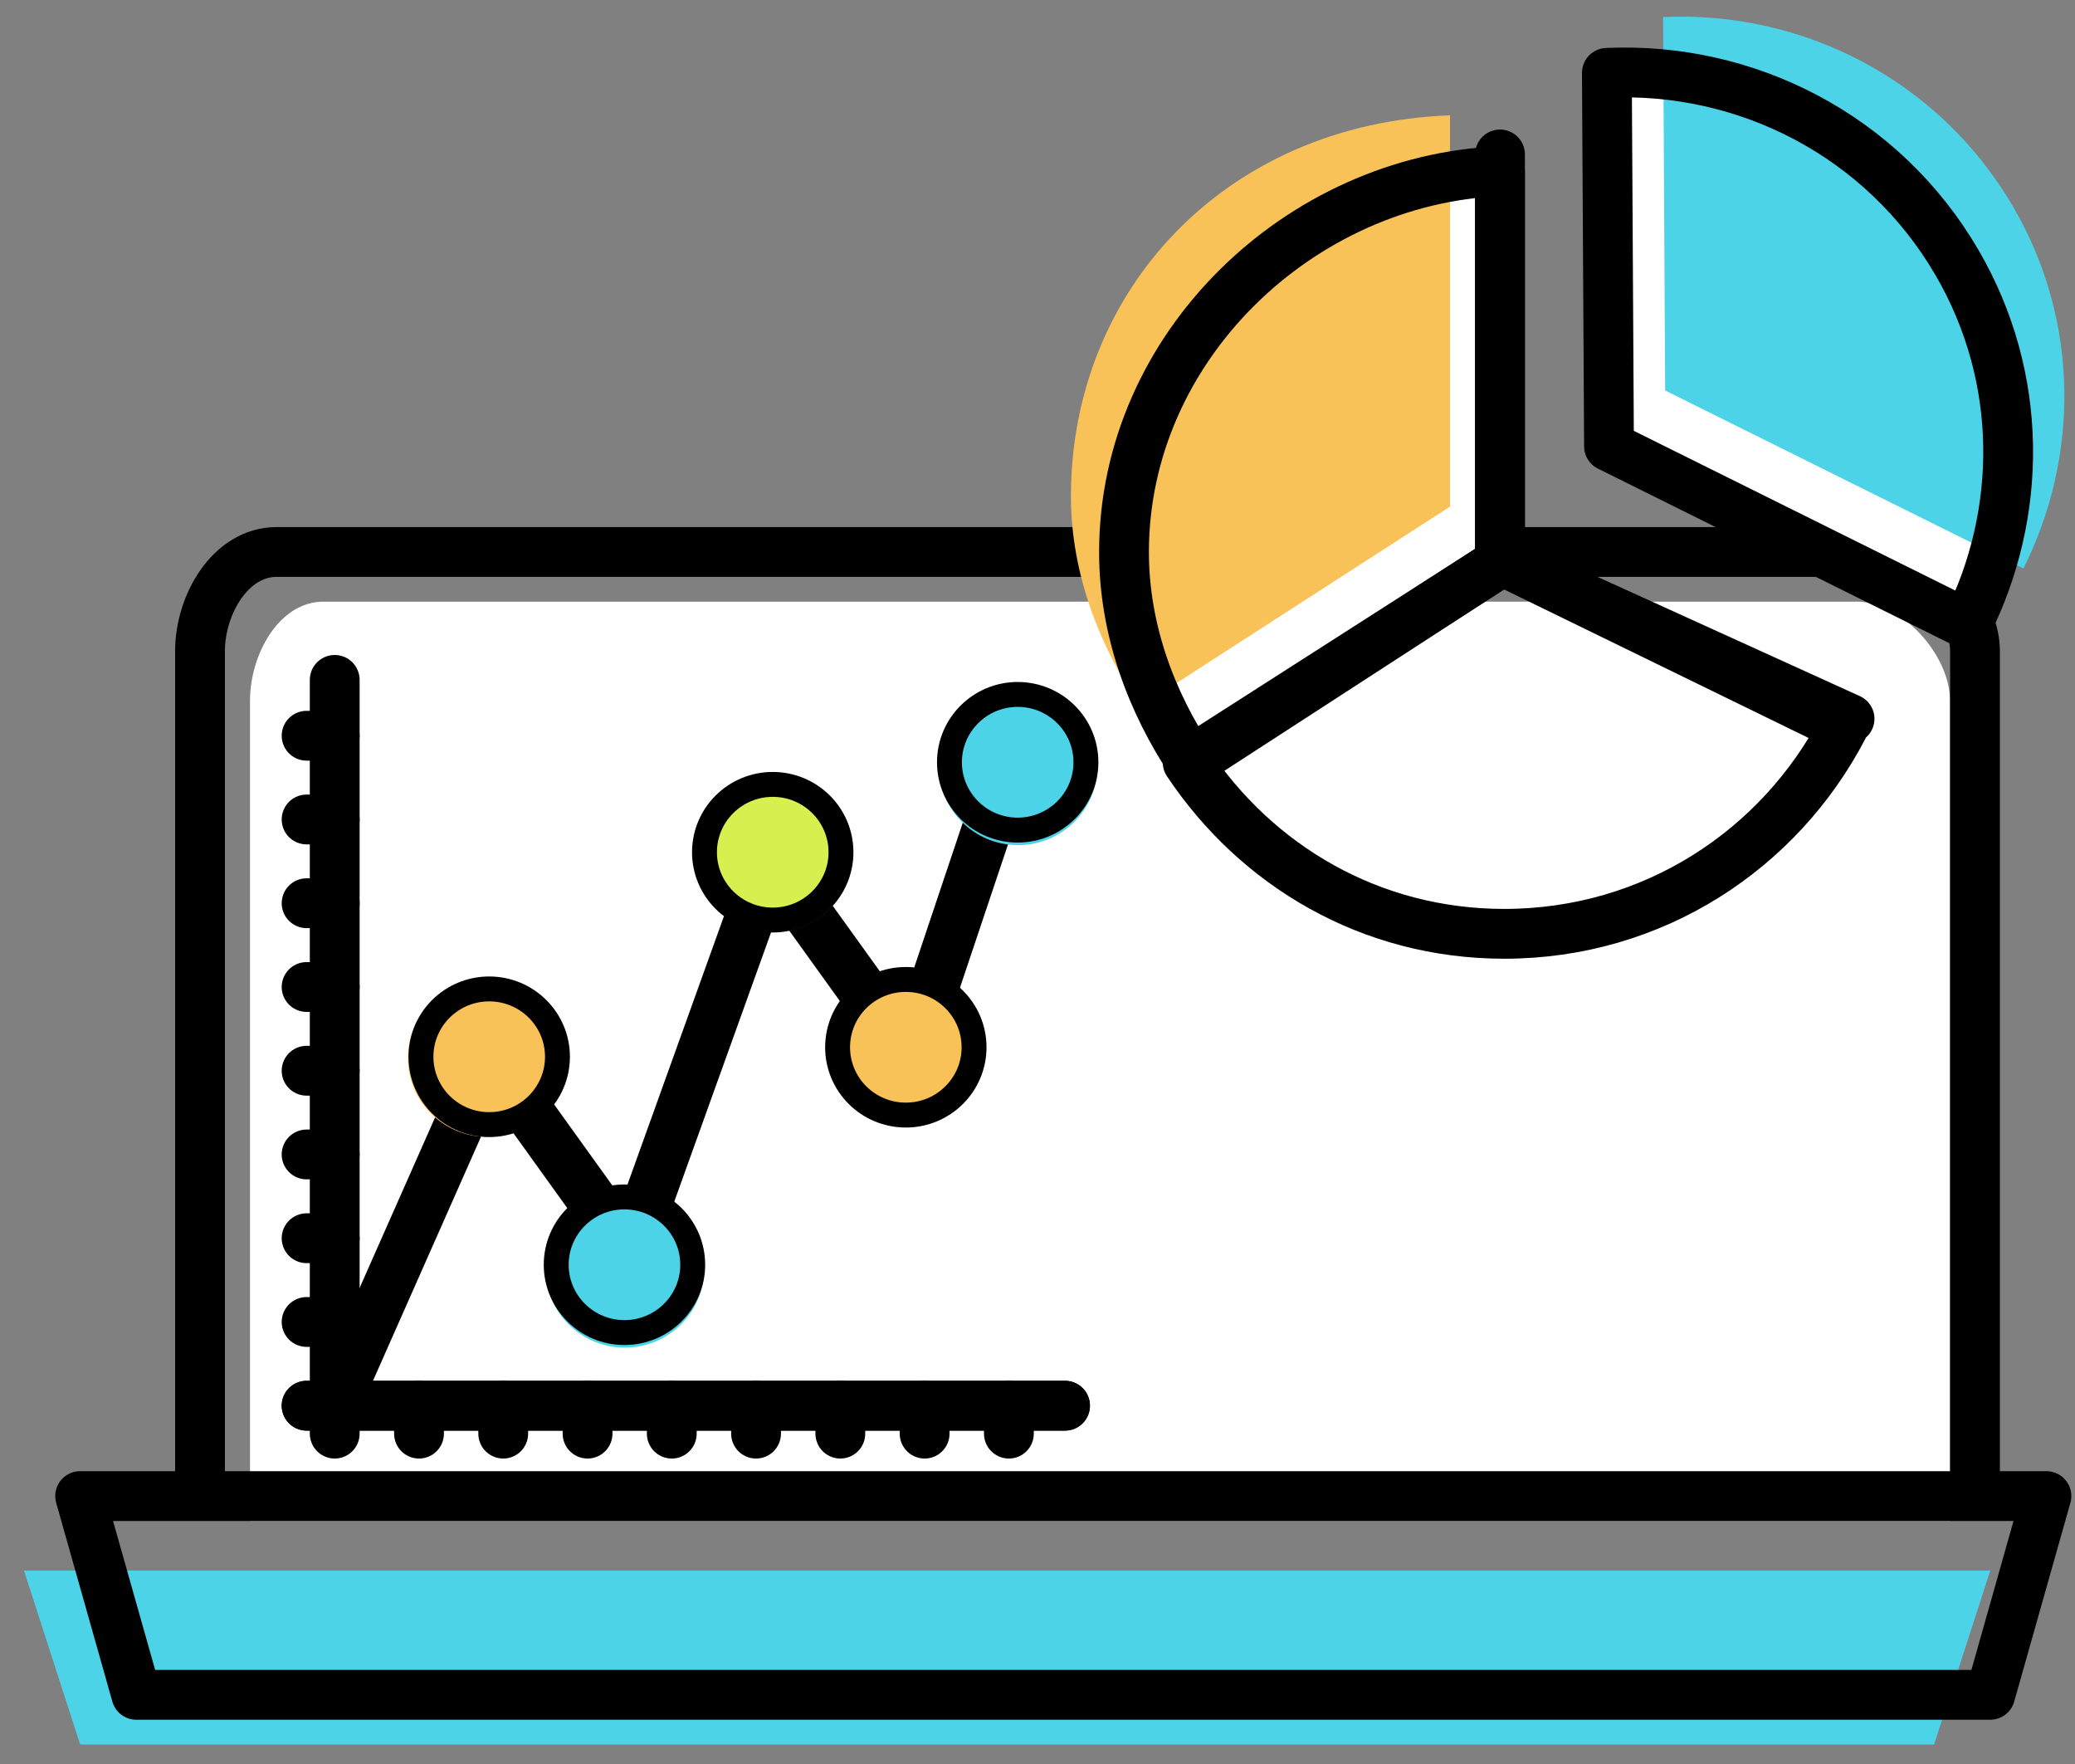 <?xml version="1.0" encoding="UTF-8"?> <svg xmlns="http://www.w3.org/2000/svg" xmlns:xlink="http://www.w3.org/1999/xlink" width="100px" height="85px" viewBox="97 -14 100 85" version="1.1"><rect x="97" y="-14" width="100" height="85" fill="#808080" stroke="none"/><desc></desc><defs></defs><g id="Icon" stroke="none" stroke-width="1" fill="none" fill-rule="evenodd" transform="translate(97, -14)"><path d="M12.048,73.287 L12.048,33.768 C12.048,31.54 13.443,28.991 15.591,28.991 L89.493,28.991 C91.642,28.991 93.976,31.54 93.976,33.768 L93.976,73.287 L12.048,73.287 Z" id="Fill-108" fill="#FFFFFF"></path><polygon id="Fill-110" fill="#4CD3E7" points="93.209 84.061 3.862 84.061 1.156 75.681 95.915 75.681"></polygon><path d="M9.639,70.892 L9.639,31.373 C9.639,29.145 11.095,26.597 13.337,26.597 L90.5,26.597 C92.743,26.597 95.181,29.145 95.181,31.373 L95.181,70.892" id="Stroke-112" stroke="#000000" stroke-width="2.4" stroke-linecap="round" stroke-linejoin="round"></path><polygon id="Stroke-114" stroke="#000000" stroke-width="2.4" stroke-linecap="round" stroke-linejoin="round" points="95.915 81.667 6.57 81.667 3.862 72.09 98.623 72.09"></polygon><path d="M72.289,8.248 C62.651,8.648 54.169,16.702 54.169,26.604 C54.169,30.35 55.489,33.831 57.423,36.738 L72.289,27.102 L72.289,8.248 Z" id="Fill-116" fill="#FFFFFF"></path><path d="M69.88,5.558 C59.036,5.958 51.611,14.01 51.611,23.913 C51.611,27.659 53.004,31.141 54.941,34.048 L69.88,24.412 L69.88,5.558 Z" id="Fill-118" fill="#F8C259"></path><path d="M94.807,30.082 C97.48,24.742 97.548,18.216 94.32,12.664 C90.736,6.506 84.133,3.2 77.44,3.511 L77.542,21.506 L94.807,30.082 Z" id="Fill-120" fill="#FFFFFF"></path><path d="M97.515,27.392 C100.189,22.052 100.256,15.526 97.026,9.975 C93.442,3.816 86.839,0.51 80.149,0.821 L80.248,18.816 L97.515,27.392 Z" id="Fill-122" fill="#4CD3E7"></path><path d="M72.289,7.442 L72.289,27.102 L57.237,36.738 C60.553,41.711 66.041,44.997 72.494,44.997 C79.653,44.997 85.759,40.951 88.834,35.04 L72.508,27.079 L89.135,34.636" id="Stroke-124" stroke="#000000" stroke-width="2.4" stroke-linecap="round" stroke-linejoin="round"></path><path d="M94.807,30.082 C97.48,24.742 97.548,18.216 94.32,12.664 C90.736,6.506 84.133,3.2 77.44,3.511 L77.542,21.506 L94.807,30.082 Z" id="Stroke-126" stroke="#000000" stroke-width="2.4" stroke-linecap="round" stroke-linejoin="round"></path><path d="M72.289,8.248 C62.651,8.648 54.169,16.702 54.169,26.604 C54.169,30.35 55.489,33.831 57.423,36.738 L72.289,27.102 L72.289,8.248 Z" id="Stroke-128" stroke="#000000" stroke-width="2.4" stroke-linecap="round" stroke-linejoin="round"></path><path d="M9.361,65.044 L45.913,65.044" id="Fill-130" fill="#F8C259"></path><path d="M14.776,67.735 L51.327,67.735" id="Stroke-132" stroke="#000000" stroke-width="2.4" stroke-linecap="round" stroke-linejoin="round"></path><path d="M14.776,67.735 L51.327,67.735" id="Stroke-134" stroke="#000000" stroke-width="2.4" stroke-linecap="round" stroke-linejoin="round"></path><path d="M14.776,63.7 L16.131,63.7" id="Stroke-136" stroke="#000000" stroke-width="2.4" stroke-linecap="round" stroke-linejoin="round"></path><path d="M20.193,69.081 L20.193,67.735" id="Stroke-138" stroke="#000000" stroke-width="2.4" stroke-linecap="round" stroke-linejoin="round"></path><path d="M24.252,69.081 L24.252,67.735" id="Stroke-140" stroke="#000000" stroke-width="2.4" stroke-linecap="round" stroke-linejoin="round"></path><path d="M28.316,69.081 L28.316,67.735" id="Stroke-142" stroke="#000000" stroke-width="2.4" stroke-linecap="round" stroke-linejoin="round"></path><path d="M32.375,69.081 L32.375,67.735" id="Stroke-144" stroke="#000000" stroke-width="2.4" stroke-linecap="round" stroke-linejoin="round"></path><path d="M36.436,69.081 L36.436,67.735" id="Stroke-146" stroke="#000000" stroke-width="2.4" stroke-linecap="round" stroke-linejoin="round"></path><path d="M40.498,69.081 L40.498,67.735" id="Stroke-148" stroke="#000000" stroke-width="2.4" stroke-linecap="round" stroke-linejoin="round"></path><path d="M44.56,69.081 L44.56,67.735" id="Stroke-150" stroke="#000000" stroke-width="2.4" stroke-linecap="round" stroke-linejoin="round"></path><path d="M48.621,69.081 L48.621,67.735" id="Stroke-152" stroke="#000000" stroke-width="2.4" stroke-linecap="round" stroke-linejoin="round"></path><path d="M14.776,59.665 L16.131,59.665" id="Stroke-154" stroke="#000000" stroke-width="2.4" stroke-linecap="round" stroke-linejoin="round"></path><path d="M14.776,55.628 L16.131,55.628" id="Stroke-156" stroke="#000000" stroke-width="2.4" stroke-linecap="round" stroke-linejoin="round"></path><path d="M14.776,51.594 L16.131,51.594" id="Stroke-158" stroke="#000000" stroke-width="2.4" stroke-linecap="round" stroke-linejoin="round"></path><path d="M14.776,47.559 L16.131,47.559" id="Stroke-160" stroke="#000000" stroke-width="2.4" stroke-linecap="round" stroke-linejoin="round"></path><path d="M14.776,43.522 L16.131,43.522" id="Stroke-162" stroke="#000000" stroke-width="2.4" stroke-linecap="round" stroke-linejoin="round"></path><path d="M14.776,39.487 L16.131,39.487" id="Stroke-164" stroke="#000000" stroke-width="2.4" stroke-linecap="round" stroke-linejoin="round"></path><path d="M14.776,35.452 L16.131,35.452" id="Stroke-166" stroke="#000000" stroke-width="2.4" stroke-linecap="round" stroke-linejoin="round"></path><path d="M16.131,69.081 L16.131,32.761" id="Stroke-168" stroke="#000000" stroke-width="2.4" stroke-linecap="round" stroke-linejoin="round"></path><path d="M22.757,52.766 L16.131,67.735" id="Stroke-170" stroke="#000000" stroke-width="2.4" stroke-linecap="round" stroke-linejoin="round"></path><path d="M29.167,58.7 L24.753,52.559" id="Stroke-172" stroke="#000000" stroke-width="2.4" stroke-linecap="round" stroke-linejoin="round"></path><path d="M36.434,43.398 L31.024,58.444" id="Stroke-174" stroke="#000000" stroke-width="2.4" stroke-linecap="round" stroke-linejoin="round"></path><path d="M42.705,49.282 L38.291,43.143" id="Stroke-176" stroke="#000000" stroke-width="2.4" stroke-linecap="round" stroke-linejoin="round"></path><path d="M48.656,36.685 L44.521,49.015" id="Stroke-178" stroke="#000000" stroke-width="2.4" stroke-linecap="round" stroke-linejoin="round"></path><path d="M27.304,50.982 C27.304,53.081 25.593,54.782 23.48,54.782 C21.371,54.782 19.658,53.081 19.658,50.982 C19.658,48.887 21.371,47.185 23.48,47.185 C25.593,47.185 27.304,48.887 27.304,50.982" id="Fill-180" fill="#F8C259"></path><path d="M26.866,50.92 C26.866,52.726 25.39,54.19 23.577,54.19 C21.76,54.19 20.287,52.726 20.287,50.92 C20.287,49.116 21.76,47.652 23.577,47.652 C25.39,47.652 26.866,49.116 26.866,50.92 Z" id="Stroke-182" stroke="#000000" stroke-width="1.2" stroke-linecap="round" stroke-linejoin="round"></path><path d="M33.937,61.138 C33.937,63.236 32.222,64.937 30.111,64.937 C28.002,64.937 26.289,63.236 26.289,61.138 C26.289,59.041 28.002,57.34 30.111,57.34 C32.222,57.34 33.937,59.041 33.937,61.138" id="Fill-184" fill="#4CD3E7"></path><path d="M33.384,60.944 C33.384,62.747 31.908,64.211 30.093,64.211 C28.278,64.211 26.805,62.747 26.805,60.944 C26.805,59.139 28.278,57.675 30.093,57.675 C31.908,57.675 33.384,59.139 33.384,60.944 Z" id="Stroke-186" stroke="#000000" stroke-width="1.2" stroke-linecap="round" stroke-linejoin="round"></path><path d="M52.89,36.926 C52.89,39.022 51.174,40.724 49.063,40.724 C46.955,40.724 45.241,39.022 45.241,36.926 C45.241,34.828 46.955,33.128 49.063,33.128 C51.174,33.128 52.89,34.828 52.89,36.926" id="Fill-188" fill="#4CD3E7"></path><path d="M52.334,36.731 C52.334,38.536 50.861,39.999 49.045,39.999 C47.231,39.999 45.757,38.536 45.757,36.731 C45.757,34.926 47.231,33.462 49.045,33.462 C50.861,33.462 52.334,34.926 52.334,36.731 Z" id="Stroke-190" stroke="#000000" stroke-width="1.2" stroke-linecap="round" stroke-linejoin="round"></path><path d="M41.098,41.11 C41.098,43.206 39.382,44.909 37.271,44.909 C35.161,44.909 33.45,43.206 33.45,41.11 C33.45,39.013 35.161,37.311 37.271,37.311 C39.382,37.311 41.098,39.013 41.098,41.11" id="Fill-192" fill="#D8EF50"></path><path d="M40.529,41.066 C40.529,42.869 39.055,44.333 37.241,44.333 C35.425,44.333 33.951,42.869 33.951,41.066 C33.951,39.26 35.425,37.797 37.241,37.797 C39.055,37.797 40.529,39.26 40.529,41.066 Z" id="Stroke-194" stroke="#000000" stroke-width="1.2" stroke-linecap="round" stroke-linejoin="round"></path><path d="M47.51,50.509 C47.51,52.606 45.797,54.307 43.684,54.307 C41.575,54.307 39.865,52.606 39.865,50.509 C39.865,48.412 41.575,46.71 43.684,46.71 C45.797,46.71 47.51,48.412 47.51,50.509" id="Fill-196" fill="#F8C259"></path><path d="M46.943,50.464 C46.943,52.268 45.47,53.731 43.655,53.731 C41.837,53.731 40.366,52.268 40.366,50.464 C40.366,48.659 41.837,47.196 43.655,47.196 C45.47,47.196 46.943,48.659 46.943,50.464 Z" id="Stroke-198" stroke="#000000" stroke-width="1.2" stroke-linecap="round" stroke-linejoin="round"></path></g></svg> 
